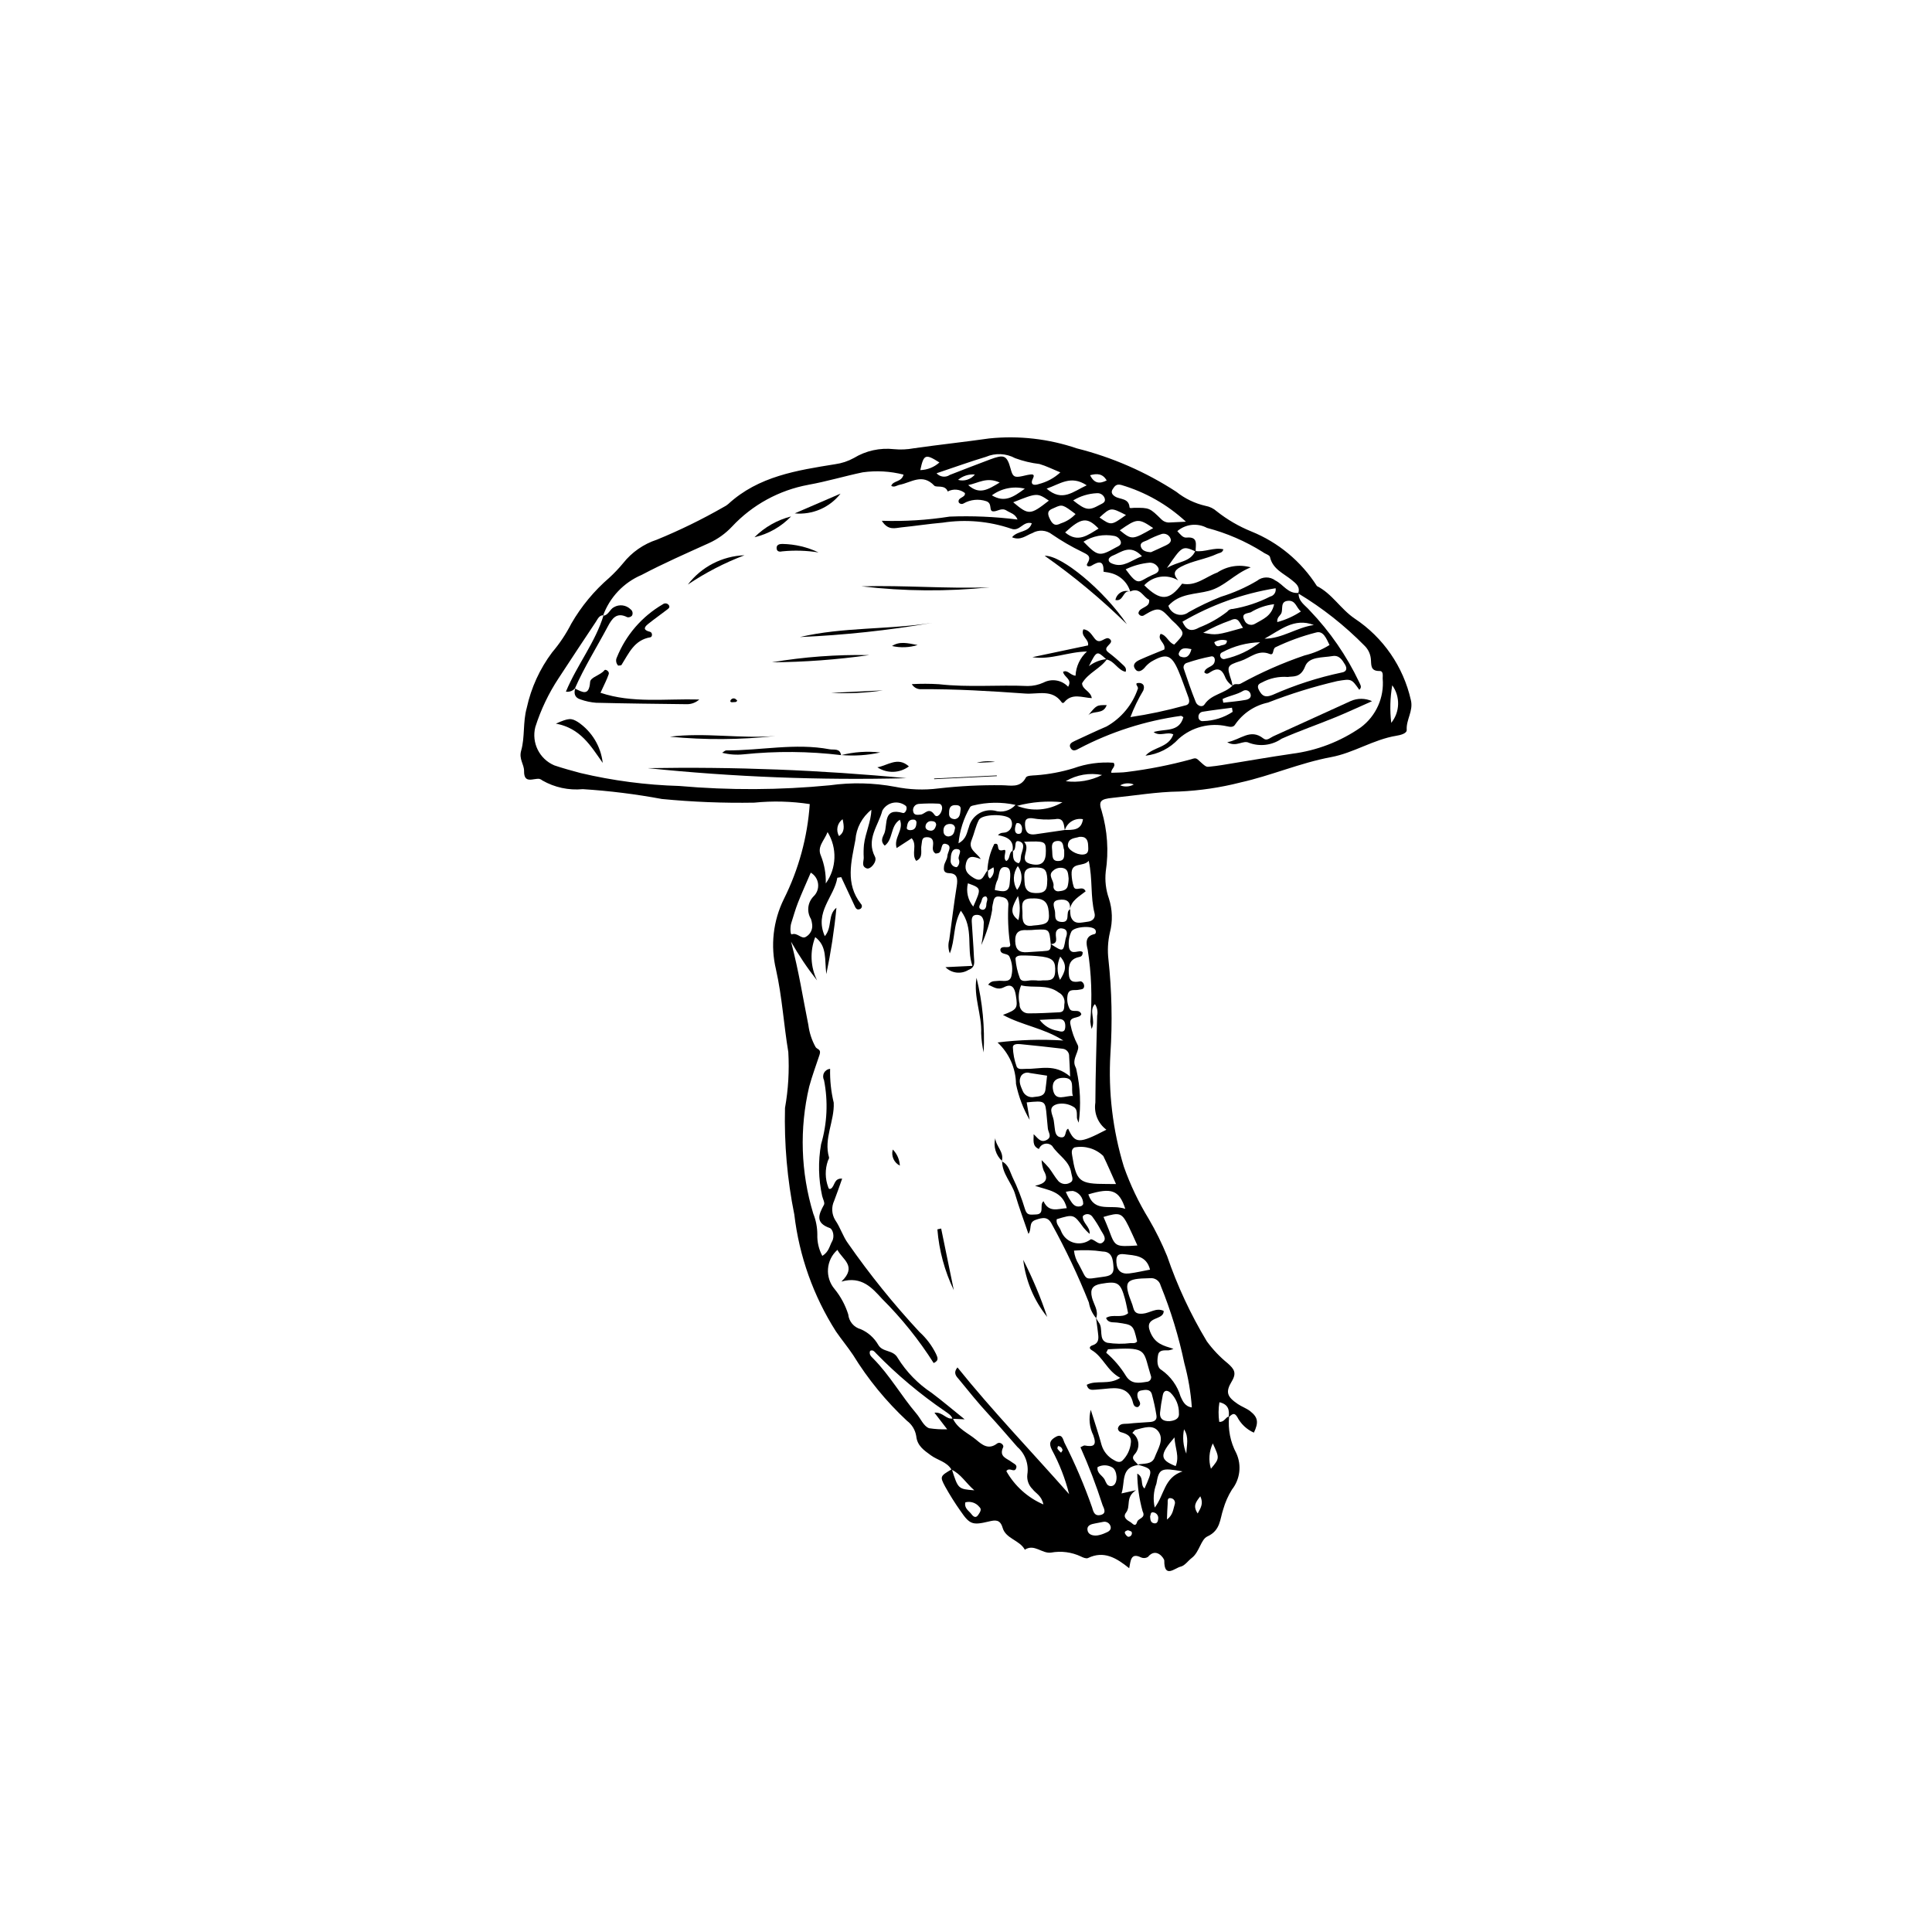 <?xml version="1.0" encoding="UTF-8"?>
<!-- Uploaded to: ICON Repo, www.iconrepo.com, Generator: ICON Repo Mixer Tools -->
<svg fill="#000000" width="800px" height="800px" version="1.1" viewBox="144 144 512 512" xmlns="http://www.w3.org/2000/svg">
 <g>
  <path d="m469.73 519.38c-0.348 3.379 0.324 6.785 1.926 9.781 1.43 3.164 0.977 6.863-1.176 9.59-1.008 1.621-1.785 3.375-2.309 5.215-0.906 2.644-0.707 5.606-4.203 7.207-1.746 0.797-2.109 4.156-4.117 5.68-1.016 0.77-1.867 2.082-2.977 2.324-1.465 0.324-4.379 3.266-4.328-1.605 0.004-0.555-2.125-3.656-4.34-0.965-0.539 0.336-1.211 0.387-1.797 0.137-2.773-1.375-2.762 0.875-3.16 2.848-3.406-2.742-6.707-4.734-10.922-2.695-0.449 0.219-1.281-0.113-1.832-0.395-2.481-1.18-5.266-1.543-7.969-1.047-2.41 0.328-4.426-2.418-6.938-0.77-1.371-2.555-5.047-2.883-5.887-5.812-0.656-2.285-2-2.059-3.676-1.656-4.301 1.027-5.039 0.777-7.477-2.785v0.004c-1.48-2.094-2.844-4.266-4.09-6.504-1.43-2.664-1.309-2.758 1.785-4.57 1.676 5.242 1.676 5.242 5.961 5.586-2.266-1.938-3.551-4.336-6.059-5.484-1.223-2.102-3.652-2.469-5.434-3.777-1.828-1.34-3.652-2.508-3.902-5.137h-0.004c-0.262-1.605-1.141-3.047-2.445-4.019-5.527-5.148-10.332-11.016-14.289-17.449-1.434-2.141-3.07-4.109-4.527-6.223-5.969-9.363-9.746-19.957-11.043-30.984-1.875-9.297-2.703-18.773-2.469-28.254 0.871-4.891 1.164-9.867 0.875-14.824-1.215-7.269-1.641-14.648-3.262-21.863l0.004 0.004c-1.516-6.289-0.773-12.91 2.094-18.707 3.918-7.848 6.246-16.391 6.848-25.141-4.871-0.742-9.82-0.871-14.723-0.379-8.16 0.141-16.32-0.184-24.445-0.969-6.934-1.289-13.941-2.164-20.98-2.609-3.715 0.355-7.453-0.445-10.691-2.293-0.234-0.203-0.512-0.352-0.809-0.434-1.605-0.203-4.109 1.438-4.059-2.055 0.023-1.816-1.422-3.16-0.77-5.438 1.027-3.602 0.414-7.527 1.48-11.324v-0.004c1.16-5.328 3.457-10.344 6.731-14.707 1.98-2.328 3.684-4.883 5.074-7.606 2.648-4.594 6.051-8.703 10.07-12.164 1.301-1.195 2.523-2.477 3.648-3.84 2.309-2.922 5.426-5.094 8.965-6.25 6.09-2.496 12.008-5.391 17.715-8.664 0.438-0.211 0.844-0.477 1.207-0.793 8.016-7.367 18.211-8.914 28.348-10.547h0.004c1.727-0.238 3.394-0.797 4.922-1.637 3.188-1.938 6.93-2.758 10.633-2.344 1.758 0.168 3.527 0.09 5.258-0.234 6.648-0.949 13.328-1.66 19.973-2.609h0.004c7.844-0.809 15.77 0.094 23.234 2.637 9.359 2.352 18.266 6.238 26.352 11.5 2.262 1.809 4.906 3.082 7.731 3.727 1.109 0.195 2.144 0.699 2.984 1.449 2.777 2.199 5.856 3.992 9.137 5.324 7.172 2.894 13.258 7.957 17.41 14.48 4.039 2.031 6.289 6.102 9.992 8.602h-0.004c7.578 5.016 12.922 12.766 14.914 21.629 0.695 2.887-1.27 5.144-1.102 7.879 0.062 0.996-1.734 1.402-2.766 1.57-6.059 0.992-11.27 4.539-17.273 5.656-8.223 1.527-15.93 4.93-24.055 6.723l0.004 0.004c-5.289 1.348-10.703 2.148-16.156 2.391-5.961 0.074-11.824 1.09-17.73 1.676-3.133 0.312-3.766 0.879-2.871 3.449v-0.004c1.535 5.223 1.906 10.715 1.086 16.094-0.258 2.402 0.027 4.832 0.828 7.109 0.953 2.93 1.047 6.07 0.27 9.047-0.539 2.356-0.668 4.789-0.379 7.188 0.891 8.277 1.062 16.613 0.52 24.922-0.602 10.109 0.605 20.246 3.559 29.934 1.707 4.832 3.918 9.473 6.598 13.848 1.852 3.164 3.477 6.457 4.867 9.852 2.699 7.883 6.227 15.453 10.523 22.586 1.594 2.18 3.457 4.141 5.551 5.84 1.66 1.484 2.438 2.492 1.047 4.793-1.734 2.871-1.188 4.07 1.586 5.969 1.051 0.719 2.32 1.141 3.316 1.918 2.078 1.629 2.258 2.992 0.973 5.684-1.918-0.848-3.488-2.336-4.438-4.207-0.898-1.418-1.531-0.406-2.254 0.105 0.258-1.879-0.047-3.406-2.445-3.953h0.004c-0.285 1.723-0.301 3.477-0.047 5.199 1.434 0.098 1.633-1.297 2.617-1.426zm-43.57-155.42c2.129-0.039 4.406 0.164 4.836-2.867h-0.004c-2.109-0.398-4.18 0.855-4.805 2.914-0.277-1.504-0.219-3.398-2.602-2.91h0.004c-2.055 0.184-4.121 0.094-6.152-0.266-1.605-0.09-1.859 0.551-1.785 1.957 0.102 1.867 0.977 2.559 2.75 2.301 2.59-0.375 5.176-0.746 7.758-1.129zm6.914 108.45c1.18 0.066 2.207 1.949 3.379 0.641 0.828-0.926-0.18-2.078-0.703-3.016-0.664-1.262-1.422-2.473-2.273-3.613-0.289-0.398-0.742-0.645-1.234-0.668-0.488-0.023-0.965 0.176-1.289 0.547-0.125 1.844 2.027 2.824 1.801 4.699-0.574-0.512-1.113-1.066-1.609-1.66-2.613-3.586-2.602-3.598-7.094-2.242-0.301 1.238 0.73 2.016 1.09 3.023 0.227 0.594 0.547 1.145 0.953 1.629 1.773 2.055 4.852 2.344 6.981 0.66zm-10.613-78.207c-0.375-3.977-0.375-3.977-3.91-3.828v-0.004c-0.785 0.09-1.574 0.129-2.367 0.125-2.141-0.164-3.203 0.609-3.141 2.914 0.059 2.238 1.07 3.117 3.234 2.93 1.73-0.152 3.473-0.172 5.199-0.367 1.031-0.117 0.996-1.02 0.996-1.789 3.309 2.141 3.309 2.141 3.906-1.293 0.055-0.309 0.191-0.598 0.266-0.902 0.285-1.129-0.098-1.883-1.305-1.953l-0.004-0.008c-0.395-0.047-0.789 0.082-1.082 0.348-0.293 0.27-0.453 0.652-0.441 1.047-0.125 1.074 0.77 2.668-1.352 2.781zm23.129 138.04c-4.664 0.641-3.367 4.578-4.379 7.531l3.836-0.859c-2.91 1.93-1.285 4.211-2.637 5.949-0.965 1.242 0.309 2.035 1.254 2.566 0.434 0.246 1.227 1.461 1.699-0.137 0.293-0.988 2.375-0.922 1.441-2.785-0.906-3.254-1.383-6.609-1.418-9.984 1.891 1.031 0.68 2.934 1.926 3.945 2.285-5.144 2.285-5.144-1.875-6.34 1.645-0.379 3.816 0.105 4.566-1.906 0.797-2.144 2.488-4.57 1.094-6.703-1.434-2.195-4.023-1.121-6.168-0.605-0.258 0.062-0.441 0.414-0.848 0.82 0.902 0.637 1.484 1.633 1.59 2.734 0.109 1.098-0.27 2.191-1.031 2.988-1.109 1.293 0.492 1.895 0.949 2.785zm-18.066-147.14c0.316-2.258-0.93-2.891-2.867-2.637-2.106 0.273-1.332 1.75-1.098 2.938 0.223 1.133-0.387 2.719 1.633 2.914 2.793 0.27 0.934-2.734 2.422-3.352-0.031 0.641 0.02 1.281 0.152 1.906 0.832 2.398 2.828 1.555 4.457 1.395 1.215-0.117 2.191-0.902 1.836-2.293-1.121-4.363-0.457-8.93-1.539-13.852-1.441 1.734-4.711 0.168-4.535 3.594l-0.004 0.004c0.043 1.113 0.23 2.219 0.562 3.281 0.477 1.434 2.43-0.516 3.16 1.215-1.75 1.41-3.848 2.441-4.18 4.887zm-21.703-10.465c0.102 0.73-0.25 1.562 0.523 2.18 0.883-0.715 1.25-1.891 0.926-2.977l-1.605 0.984c0.09-2.492 0.715-4.934 1.828-7.164 1.812-0.496 0.062 2.269 2.473 1.602 1.215-0.336-0.461 2.109 0.711 2.922 1.16-0.633 0.551-2.25 1.734-2.758 0.148 1.297-0.277 2.875 1.57 3.344 0.664-0.66 0.449-1.504 0.641-2.242 0.344-1.316 1.258-3.106-0.59-3.586-1.594-0.414-0.34 2.227-1.723 2.637 0.551-2.891-1.395-3.828-3.836-4.258 0.762-0.816 1.445-0.559 2.019-0.723 0.723-0.203 1.305-0.746 1.562-1.453 0.254-0.707 0.152-1.496-0.273-2.113-1.234-1.422-7.523-1.352-8.371 0.27-0.871 1.668-1.227 3.598-1.938 5.359-0.98 2.438 1.332 3.289 2.465 5-1.82-0.637-3.379-1.238-3.949 1.168-0.453 1.918 0.477 2.859 2.012 3.805 2.59 1.594 2.664-1.121 3.82-1.996zm64.801-48.938c0.586-0.738 1.488-0.129 2.184-0.543 5.41-2.973 11.066-5.469 16.906-7.457 2.344-0.566 4.582-1.5 6.629-2.769-0.852-1.699-1.637-3.887-3.598-3.301-3.695 0.941-7.289 2.25-10.727 3.902-0.883 0.469-0.27 2.281-1.57 1.762-3.047-1.223-5.156 1.059-7.613 1.852-3.809 1.23-3.75 1.395-2.484 5.258h0.004c0.121 0.445 0.215 0.895 0.281 1.352-0.953-0.598-1.68-1.504-2.059-2.566-0.832-1.961-2.023-2.238-3.738-1.129-0.484 0.312-1.035 0.828-1.688 0.109 0.316-1.414 2.094-1.328 2.621-2.469 0.375-0.812 0.148-1.902-0.785-1.754l0.004 0.004c-2.172 0.418-4.312 0.988-6.41 1.703-0.316 0.074-0.59 0.277-0.758 0.559-0.168 0.281-0.215 0.617-0.133 0.934 1.012 3 2.023 6.004 3.215 8.938 0.363 0.898 1.676 1.535 2.324 0.566 1.82-2.723 5.277-2.805 7.394-4.949zm-14.379-27.891h0.004c-2.93-1.754-6.688-1.215-9.008 1.289 4.305 4.266 6.644 4.133 10.027-0.418 3.66 0.754 6.242-1.809 9.309-2.941l0.004 0.004c2.613-1.742 5.856-2.25 8.875-1.391-4.5 1.832-6.879 5.078-11.031 6.215-3.551 0.973-7.836 0.629-10.793 3.977l0.004-0.004c0.332 1.078 1.176 1.922 2.254 2.258s2.254 0.117 3.137-0.582c2.742-1.539 5.586-2.894 8.508-4.059 3.356-1.027 6.574-2.449 9.594-4.238 1.41-1.148 3.418-1.18 4.863-0.078 2.094 1.031 3.375 3.617 6.172 3.269-0.176 2.289 1.773 3.297 2.957 4.707h0.004c5.328 5.562 9.734 11.945 13.047 18.902 0.297 0.738 0.863 1.363 0.055 2.086-2.082-2.957-2.082-2.949-5.867-2.301-6.234 1.461-12.359 3.359-18.328 5.688-3.535 0.75-6.644 2.824-8.691 5.797-0.477 0.809-1.32 0.68-2.133 0.488v0.004c-4.57-1.043-9.363 0.195-12.859 3.32-2.293 2.496-5.41 4.082-8.781 4.469 2.086-2.379 6.125-2.055 7.375-5.648-1.641-0.824-3.531 0.676-5.219-0.617 2.941-0.957 6.75 0.184 7.883-3.945-0.355-0.203-0.512-0.371-0.633-0.348-9.441 1.305-18.582 4.234-27.02 8.66-0.758 0.438-1.582 0.805-2.125 0.027-0.809-1.16 0.188-1.668 1.09-2.082 2.766-1.27 5.512-2.594 8.312-3.785v0.004c3.914-2.199 6.879-5.769 8.316-10.023 0.262-0.516-1.242-1.566 0.336-1.527 0.91 0.023 1.633 0.625 1.102 2.008-1.348 2.238-2.488 4.598-3.41 7.043 4.816-0.715 9.586-1.727 14.281-3.027 1.613-0.258 1.43-1.336 0.984-2.496-0.859-2.242-1.598-4.539-2.547-6.742-1.875-4.344-3.242-4.731-7.266-2.379h0.004c-0.656 0.441-1.242 0.98-1.73 1.602-0.676 0.734-1.699 1.383-2.441 0.352-0.941-1.309 0.227-2.059 1.258-2.527 2.176-0.984 4.402-1.848 6.438-2.691 0.465-1.777-2.004-2.492-0.977-4.152 1.664 0.371 2.066 2.352 3.617 2.84 2.836-2.953 2.836-2.957 0.391-5.512-0.332-0.348-0.734-0.629-1.059-0.984-2.863-3.109-3.305-3.734-7.254-1.332h0.004c-0.254 0.215-0.605 0.285-0.922 0.188-0.32-0.102-0.57-0.355-0.664-0.676 0.129-0.887 0.898-1.172 1.562-1.559 0.68-0.395 1.422-0.738 1.289-2-1.617-0.668-2.367-3.461-5.07-2.172l0.066 0.039c-0.742-2.496-2.769-4.398-5.312-4.977-0.602-0.18-1.789-0.262-1.785-0.352 0.125-3.117-1.301-2.707-3.223-1.543-0.477 0.289-1.598 0.234-1.039-0.66 1.301-2.082-0.324-2.41-1.523-3.086-2.727-1.32-5.352-2.848-7.848-4.559-1.508-1.184-3.586-1.324-5.234-0.348-1.59 0.566-3.121 2.078-5.371 1.098 1.496-1.867 4.469-1.156 5.234-3.719-2.418-0.66-3.16 2.394-5.559 1.414v0.004c-5.801-1.961-11.988-2.5-18.043-1.57-3.672 0.312-7.324 0.891-10.996 1.254-1.613 0.16-3.461 0.926-5.148-1.75 6.016 0.195 12.035-0.176 17.984-1.109 6.004-0.234 12.02 0.027 17.984 0.781-0.613-1.535-1.898-1.734-2.898-2.375-1.379-0.883-2.465 0.312-3.609 0.203-1.199-0.113-0.039-2.117-1.809-2.699h-0.004c-1.984-0.656-4.156-0.438-5.973 0.602-0.438 0.27-1.012 0.145-1.293-0.285-0.383-1.387 1.859-1.18 1.637-2.473-1.301-1.027-3.086-1.191-4.551-0.41-0.691-1.898-3.016-0.969-3.555-1.539-3.16-3.371-6.137-0.82-9.18-0.238-0.746 0.141-1.43 0.781-2.234 0.293 0.512-1.48 2.723-0.906 3.258-2.981l0.004-0.004c-3.531-0.906-7.207-1.113-10.82-0.609-4.824 1.004-9.566 2.445-14.414 3.305l0.004 0.004c-7.762 1.43-14.855 5.316-20.238 11.086-1.73 1.84-3.801 3.324-6.102 4.367-5.988 2.711-12.023 5.356-17.832 8.422-4.777 2.027-8.492 5.957-10.246 10.84l0.164-0.176c-1.184 0.016-1.543 1-2.059 1.777-3.285 4.953-6.59 9.895-9.828 14.879l-0.004 0.004c-2.664 4.023-4.754 8.402-6.211 13.004-1.051 4.164 1.09 8.473 5.043 10.152 2.273 0.77 4.602 1.398 6.922 2.023h-0.004c8.59 2.031 17.363 3.18 26.188 3.434 13.281 1.168 26.645 1.105 39.914-0.184 5.746-0.797 11.582-0.664 17.285 0.402 3.789 0.773 7.676 0.918 11.512 0.43 5.582-0.641 11.199-0.922 16.82-0.844 2.238 0 4.848 0.836 6.34-2.059 0.27-0.527 1.762-0.516 2.703-0.586 3.367-0.246 6.695-0.871 9.926-1.859 3.394-1.227 7.012-1.719 10.613-1.453 0.707 1.102-0.77 1.59-0.609 2.656 1.395-0.066 2.824-0.023 4.215-0.223v-0.004c5.727-0.711 11.395-1.832 16.957-3.356 0.582-0.172 1.129-0.492 1.766 0.094 2.129 1.957 2.16 1.961 3.082 1.871 1.113-0.109 2.227-0.258 3.336-0.434 6.176-0.996 12.332-2.086 18.52-2.984v-0.004c6.551-0.828 12.805-3.227 18.23-6.992 4.059-3.023 6.254-7.938 5.801-12.98 0.004-0.711 0.227-1.98-0.809-1.961-2.606 0.051-2.148-1.789-2.332-3.293-0.145-1.297-0.73-2.504-1.664-3.41-5.254-5.344-11.16-10.004-17.578-13.867 0.586-1.75-0.566-2.606-1.727-3.551-2.168-1.766-5.027-2.859-5.754-6.082-0.125-0.555-1.297-0.828-1.914-1.328l0.004 0.004c-4.574-2.871-9.559-5.027-14.785-6.398-2.547-1.367-5.672-1.027-7.863 0.859 0.809 0.863 1.449 1.797 2.445 1.707 3.273-0.305 2.328 2.008 2.426 3.676-3.535-1.547-3.535-1.547-7.625 4.387 2.965-1.828 6.148-1.469 7.519-4.508 2.477 0.391 4.898-1.047 7.445-0.449-0.27 0.996-1.035 0.914-1.582 1.172-3.121 1.473-6.621 1.836-9.715 3.477-2.039 1.078-1.941 2.113-0.668 3.594zm-59.809 222.19c-0.344-0.969-1.184-1.434-1.961-1.988-6.606-4.508-12.742-9.66-18.324-15.383-0.363-0.387-0.781-1.004-1.555-0.645-0.402 0.941 0.336 1.555 0.812 2.035 4.391 4.422 7.438 9.895 11.461 14.609 1.125 1.316 1.914 3.371 3.371 3.871 1.582 0.238 3.184 0.332 4.781 0.285l-3.383-4.406c2.246-0.23 3.098 1.895 4.879 1.523 1.238 2.766 4.035 3.856 6.168 5.641 1.551 1.301 3.234 2.773 5.539 1.023 0.84-0.637 1.898 0.402 1.637 0.953-1.227 2.578 1.008 2.949 2.262 3.953 0.586 0.469 1.609 0.707 1.121 1.75-0.535 1.129-1.766-0.527-2.547 0.652l-0.004-0.004c2.219 3.938 5.668 7.039 9.82 8.824-0.484-2.352-2.008-2.918-2.856-4.031v-0.004c-1.055-1.016-1.574-2.465-1.398-3.918 0.426-2.727-0.574-5.481-2.652-7.297-2.539-2.894-5.031-5.828-7.648-8.66-2.719-2.941-5.238-6.07-7.777-9.176-0.645-0.789-1.715-1.641-0.441-3.223 9.277 11.531 19.473 22.121 29.582 33.578l0.004-0.004c-1.023-4.078-2.555-8.016-4.551-11.715-0.953-1.828-0.371-2.676 1.039-3.465 1.664-0.93 1.895 0.656 2.266 1.539h0.004c2.832 5.574 5.293 11.332 7.356 17.234 0.34 1.262 0.73 2.242 2.117 1.961 1.816-0.367 1.031-1.711 0.633-2.652-1.672-5.207-3.625-10.324-5.856-15.32 0.562-0.246 0.875-0.516 1.125-0.469 2.379 0.43 3.258 0.012 2.281-2.707-1.027-2.094-1.27-4.492-0.676-6.75 1.164 3.742 2.125 6.527 2.879 9.367v-0.004c0.52 1.703 1.695 3.125 3.266 3.957 0.695 0.445 1.562 0.766 2.227 0.148h0.004c1.273-1.246 2.07-2.906 2.246-4.684 0.254-1.883-1.16-2.445-2.606-2.848-0.477-0.109-0.812-0.527-0.82-1.016 0.41-1.488 1.754-1.125 2.769-1.246 1.914-0.227 3.848-0.281 5.769-0.441 1.07-0.09 1.906-0.512 1.664-1.789h0.004c-0.301-1.895-0.711-3.773-1.223-5.621-0.434-1.41-1.793-1.133-2.867-0.934-1.004 0.188-1.059 1.016-0.871 1.871 0.18 0.816 1.301 1.605 0.074 2.504-0.852 0.133-1.188-0.57-1.312-1.109-0.785-3.34-3.121-4.102-6.125-3.836-1.273 0.113-2.543 0.254-3.816 0.344-0.953 0.066-1.977 0.219-2.328-1.289 2.57-1.359 5.84 0.156 8.879-1.848-3.523-1.871-4.523-5.547-7.543-7.332-0.891-0.523-0.496-1.055 0.18-1.277 1.941-0.629 1.598-2.125 1.441-3.551-0.141-1.273-0.344-2.543-0.504-3.781l-0.004 0.004c0.203 0.438 0.445 0.852 0.723 1.246 1.336 1.605-0.227 4.684 2.273 5.398 2.055 0.316 4.141 0.348 6.203 0.086 0.598-0.008 1.258 0.156 1.707-0.449-1.035-4.434-1.043-4.394-5.324-4.992-1.016-0.141-2.336 0.207-2.906-1.227 1.789-1.145 4.117 0.215 5.84-1.246-0.273-1.27-0.492-2.535-0.824-3.769-1.191-4.394-1.957-4.797-6.359-4.027-2.231 0.391-2.934 1.41-2.398 3.613 0.441 1.812 1.824 3.453 1.117 5.496v-0.004c-1.016-1.18-1.684-2.621-1.934-4.156-2.832-7.098-6.102-14.012-9.785-20.703-1.035-2.121-2.414-1.852-4.344-1.18-1.953 0.68-0.906 2.41-1.883 3.703-1.242-3.656-2.519-7.043-3.527-10.508-0.887-3.047-3.465-5.406-3.449-8.789l-0.102 0.082c1.805 0.797 2.137 2.684 2.848 4.176 1.328 2.719 2.43 5.543 3.301 8.438 0.531 1.836 1.473 1.477 2.816 1.461 2.656-0.027 0.863-2.559 2.106-3.512 1.461 3.144 3.852 1.957 6.164 1.84-1.074-4.574-4.953-4.723-8.418-5.938 2.602-0.543 3.754-1.539 2.316-4.004v0.004c-0.336-0.895-0.527-1.84-0.562-2.793 0.691 0.656 1.348 1.352 1.965 2.078 0.879 1.137 1.559 2.438 2.504 3.508 0.832 0.84 2.133 0.984 3.129 0.352 1.043-0.566 0.375-1.66 0.242-2.59-0.461-3.219-3.484-4.633-5.035-7.102-0.52-0.516-1.27-0.727-1.98-0.566-0.711 0.164-1.293 0.68-1.539 1.367-1.898-0.793-1.332-2.469-1.406-3.918 1.023 0.859 1.797 2.461 3.523 1.488 1.43-0.809 0.355-1.973 0.25-2.992-0.113-1.117-0.219-2.238-0.316-3.356-0.359-4.055-0.359-4.059-5.293-3.574l0.785 4.637c-1.707-2.957-2.926-6.168-3.617-9.512-0.059-4.184-1.824-8.156-4.891-11.004 5.781-0.715 11.613-0.887 17.426-0.52-5.18-3.32-10.863-3.969-15.992-6.785 3.801-1.434 3.949-1.746 3.418-5.172-0.289-1.871-0.973-3.277-3.082-2.191-1.793 0.926-2.801-0.07-4.262-0.633 0.859-1.148 1.711-0.887 2.465-1.008 1.324-0.211 3.25 0.625 3.695-1.281v-0.004c0.418-1.723 0.234-3.539-0.516-5.148-0.5-1.047-2.328-0.375-2.414-1.855 0.27-1.539 3.168 0.363 2.539-1.797l-0.004-0.004c-0.473-3.422-0.602-6.883-0.391-10.332-0.141-1.512-1.09-1.734-2.273-1.914-1.777-0.273-1.598 1.156-1.906 2.129v0.004c-0.105 0.453-0.152 0.922-0.129 1.387-0.566 3.211-1.535 6.34-2.879 9.309 0.398-2.012 0.621-4.051 0.664-6.102-0.18-1.066-0.539-1.84-1.727-1.902-1.398-0.07-1.516 0.934-1.461 1.926 0.168 3.047 0.445 6.086 0.566 9.133 0.051 1.328 0.527 2.82-1.461 3.539l0.004 0.004c-1.957 1.195-4.477 0.891-6.086-0.738l7.144-0.348c-1.676-4.777 0.484-9.887-3.062-14.613-2.102 3.754-1.461 7.688-2.922 11.305-0.438-1.148-0.492-2.41-0.148-3.594 0.656-4.754 1.215-9.523 1.98-14.258 0.301-1.867 0.168-3.348-1.988-3.398-1.594-0.035-1.473-1.043-1.383-1.867 0.098-0.914 0.852-1.773 0.887-2.676 0.039-1.094 1.523-2.766-0.461-3.231-1.363-0.32-0.84 1.816-1.777 2.387l-0.004 0.004c-0.281 0.105-0.578 0.168-0.879 0.176-0.836-0.504-0.781-1.34-0.684-2.113 0.172-1.344-0.16-2.254-1.695-2.223-1.418 0.031-1.152 1.168-1.355 2.07-0.32 1.422 0.598 3.305-1.402 4.215-1.395-1.816 0.379-4.156-1.195-6l-3.992 2.602c-0.855-2.746 1.988-4.82 0.855-7.508-2.602 1.652-1.719 5.211-4.012 6.859-1.348-1.27-0.422-2.418-0.086-3.293 0.898-2.348-0.426-6.902 4.91-5.359 0.613 0.176 1.301-1.176 0.809-1.855l-0.004 0.004c-0.957-0.777-2.211-1.09-3.418-0.852-1.211 0.238-2.254 1.004-2.844 2.082-1.047 3.977-4.379 7.578-1.945 12.234 0.652 1.246-1.184 3.43-2.191 3.074-1.516-0.535-0.758-1.875-0.797-2.894v0.004c-0.066-1.125-0.043-2.25 0.062-3.371 0.359-3.125 1.875-6.039 1.965-9.281h0.004c-2.465 1.941-4 4.832-4.231 7.961-1.082 5.781-2.746 11.613 1.438 16.969 0.242 0.219 0.336 0.559 0.238 0.871-0.098 0.316-0.371 0.543-0.695 0.586-0.566 0.156-0.875-0.238-1.082-0.68-1.23-2.613-2.453-5.227-3.664-7.848l-1.035 0.16c-0.805 5.082-6.172 9.098-3.312 15.484 2.07-2.445 0.684-5.617 3.078-7.527-0.57 5.906-1.465 11.777-2.68 17.582-0.496-3.949 0.258-7.356-2.941-9.805-1.449 3.723-1.273 7.883 0.484 11.473-2.559-3.238-4.863-6.668-6.894-10.262 2.098 7.945 3.168 15.043 4.59 22.07 0.262 2.062 0.914 4.055 1.926 5.871 0.445 0.656 1.535 0.512 1.043 2.016-0.926 2.816-1.984 5.633-2.746 8.453-2.617 11.113-2.25 22.719 1.074 33.645 0.711 1.766 1.078 3.652 1.078 5.559-0.062 1.969 0.395 3.922 1.324 5.656 1.75-1.074 1.906-2.637 2.594-3.863 0.75-1.34 0.16-3.242-0.605-3.512-3.918-1.391-2.977-3.562-1.551-6.176 0.285-0.523-0.281-1.516-0.473-2.289-1-4.519-1.102-9.195-0.293-13.75 1.625-5.527 1.891-11.363 0.773-17.016-0.312-0.602-0.309-1.32 0.02-1.914 0.324-0.594 0.926-0.988 1.602-1.047-0.074 3.019 0.246 6.039 0.957 8.973 0.23 4.867-2.703 9.484-1.246 14.484 0.074 0.25-0.168 0.609-0.297 0.902v0.004c-0.793 2.273-0.762 4.754 0.09 7.008 0.109 0.43 0.312 0.562 0.676 0.387 1.121-0.629 0.758-2.816 3.012-2.672-0.746 2.082-1.387 4.008-2.125 5.894-0.77 1.645-0.656 3.562 0.293 5.109 1.363 1.965 2.023 4.312 3.391 6.168v-0.004c5.758 8.266 12.09 16.113 18.949 23.492 1.793 1.625 3.262 3.57 4.336 5.738 0.375 0.879 0.973 1.781-0.594 2.481-3.918-6.168-8.508-11.887-13.688-17.039-2.555-2.781-5.356-6.109-10.762-4.547 4.281-4.113 0.215-5.871-1.051-8.406h-0.004c-3.039 2.68-3.371 7.305-0.742 10.391 1.613 1.984 2.836 4.258 3.606 6.699 0.176 1.883 1.508 3.453 3.336 3.938 1.938 0.848 3.555 2.293 4.609 4.125 1.195 2.086 3.945 1.23 5.18 3.508 2.297 3.691 5.367 6.848 9 9.246 2.793 2.098 5.457 4.363 8.727 6.996-1.648-0.074-2.426-0.105-3.207-0.137zm34.129-107.25c-0.445 1.379-3.519 0.332-2.859 2.852 0.363 1.828 0.988 3.594 1.859 5.242 0.848 1.441-1.613 3.648-0.602 5.793 0.156 0.281 0.262 0.586 0.309 0.906 1.031 4.586 1.234 9.32 0.598 13.977-0.195-0.375-0.352-0.773-0.461-1.18-0.094-1.094 0.238-2.402-0.953-3.027v-0.004c-1.258-0.758-2.754-1.016-4.195-0.727-2.805 0.758-1.281 2.715-1.016 4.305 0.105 0.633 0.16 1.273 0.246 1.906 0.152 1.113 0.215 2.394 1.625 2.602 1.656 0.242 0.957-1.797 1.953-2.281 1.832 4.019 2.852 4.066 10.141 0.27l0.004 0.008c-2.234-1.664-3.363-4.434-2.93-7.188 0.027-7.68 0.309-15.355 0.473-23.035 0.23-1.059 0.02-2.172-0.59-3.07-1.738 1.801 0.332 4.141-0.879 6.57v0.004c-0.156-0.645-0.27-1.297-0.344-1.957 0.539-6.352 0.305-12.742-0.691-19.035-0.383-1.5-0.812-3.602 1.801-4.133 0.43-0.086 0.477-0.816 0.168-1.211-0.938-1.188-5.981-0.707-6.359 0.699h-0.004c-0.594 1.316-0.781 2.781-0.535 4.203 0.641 2.144 2.746 0.238 3.602 1.105 0.012 1.059-0.543 1.195-0.965 1.285-2.398 0.516-2.82 2.082-2.727 4.293 0.094 2.289 1.164 2.484 3.016 2.152 0.496-0.09 1.129 0.598 1.059 1.344-0.086 0.871-0.859 0.75-1.441 0.887-1.02 0.242-2.445-0.332-2.871 1.125l-0.012 0.004c-0.305 1.258-0.16 2.586 0.402 3.754 0.617 1.477 2.543-0.07 3.18 1.562zm24.426 88.703c-0.418 0.199-0.859 0.336-1.316 0.406-1.133 0.008-2.5-0.184-2.769 1.211-0.262 1.371-0.379 3.273 0.906 3.988 2.434 1.707 4.219 4.191 5.059 7.043 0.52 1.113 1.117 2.629 2.981 2.883-0.273-3.957-0.941-7.875-1.984-11.703-1.469-7.039-3.57-13.934-6.281-20.594-0.309-1.27-1.52-2.106-2.816-1.953-6.684 0.125-7.137 0.738-4.688 7.004 0.105 0.305 0.195 0.609 0.273 0.922 0.359 1.312 1.125 1.582 2.504 1.473 1.855-0.145 3.547-1.68 5.523-0.734 0.121 2.668-5.277 1.262-3.59 5.508 1.281 3.219 3.453 3.688 6.199 4.547zm30.293-178.05c-2.379-0.184-4.762 0.32-6.859 1.461-1.496 0.582-1.168 1.457-0.457 2.578 0.945 1.5 2.102 1.164 3.348 0.688v-0.004c5.867-2.602 11.992-4.582 18.273-5.902 1.32-0.207 1.457-1.117 0.852-2.117-0.75-1.238-1.551-2.551-3.336-2.238-2.617 0.457-6.219 0.094-7.223 2.715-1.227 3.188-3.312 2.57-4.598 2.82zm-57.68 105.9c-0.121-2.535-0.168-3.945-0.266-5.352 0.059-1.008-0.672-1.887-1.672-2.019-3.754-0.457-7.516-0.848-11.281-1.223-0.777-0.078-1.988-0.047-1.961 0.82 0.062 1.727 0.391 3.438 0.977 5.062 0.363 1.008 1.645 0.641 2.57 0.664 3.672 0.094 7.508-1.477 11.633 2.047zm12.152 28.477c-1.293-2.867-2.269-5.191-3.379-7.449v0.004c-2.027-1.953-4.879-2.793-7.641-2.25-0.844 0.492-0.734 1.297-0.605 2.09 1.121 6.957 1.891 7.594 9.227 7.594 0.625 0 1.25 0.008 2.402 0.016zm-47.555-188.36c0.898 1.008 2.406 1.195 3.519 0.434 3.57-1.367 7.121-2.789 10.707-4.113 3.547-1.312 4.41-1.207 5.398 2.481 0.488 1.82 0.812 2.324 2.43 2.082 0.941-0.141 1.859-0.449 2.801-0.559 0.633-0.074 1.203 0.012 0.707 0.992-0.906 1.789 0.285 1.977 1.512 1.551l-0.004-0.004c2.141-0.535 4.113-1.598 5.734-3.094-2.059-0.844-3.734-1.699-5.508-2.215v-0.004c-2.207-0.258-4.375-0.777-6.461-1.543-2.391-1.293-5.238-1.43-7.734-0.363-4.238 1.27-8.402 2.781-13.102 4.356zm89.852 30.473c-8.707 1.406-17.078 4.41-24.691 8.863 0.941 2.094 2.121 2.859 4.445 1.543 2.66-1.035 5.16-2.445 7.418-4.195 0.34-0.48 0.902-0.758 1.492-0.73 3.445-0.586 6.785-1.691 9.898-3.281 0.996-0.227 1.633-1.199 1.438-2.199zm-67.43 105.23c-0.68 1.543-0.828 3.269-0.422 4.906-0.055 0.66 0.176 1.309 0.629 1.789 0.453 0.48 1.086 0.746 1.746 0.734 2.727 0.004 5.453-0.141 8.176-0.285 1.344-0.07 1.273-1.121 1.309-2.098v0.004c0.281-1.27-0.332-2.57-1.492-3.152-3.117-2.336-6.711-1.074-9.945-1.898zm23.008 96.453-0.48 0.906h0.004c2.047 1.758 3.809 3.82 5.219 6.121 1.445 2.305 3.465 1.914 5.527 1.594 0.41-0.012 0.785-0.23 1-0.578 0.211-0.352 0.23-0.785 0.051-1.152-1.852-5.914-0.914-7.273-7.969-7.047-1.117 0.031-2.231 0.102-3.348 0.156zm20.652-219.32c-4.891-4.527-10.762-7.863-17.156-9.742-1.309-0.332-1.738 0.344-2.246 1.121-0.566 0.867-0.086 1.504 0.648 1.957 1.348 0.828 3.609 0.379 3.812 2.836 0.031 0.367 0.727 0.16 1.168 0.156 4.16-0.039 4.16 0 7.359 3.129h0.008c0.59 0.555 1.391 0.824 2.195 0.746 1.402-0.062 2.809-0.137 4.211-0.203zm-99.418 93.004c-1.168 2.727-2.348 5.312-3.387 7.953-0.695 1.77-1.207 3.613-1.785 5.43-0.34 1.066-0.246 3.109 0.129 2.969 1.566-0.582 2.621 1.508 3.848 0.594v0.004c1.133-0.68 1.746-1.973 1.559-3.277-0.051-0.473-0.156-0.941-0.312-1.391-1.168-1.906-0.898-4.356 0.656-5.961 0.918-0.852 1.375-2.09 1.234-3.336-0.137-1.246-0.859-2.352-1.941-2.984zm59.895 28.559v0.02h-0.004c0.316 0.035 0.637 0.043 0.957 0.023 1.586-0.234 3.731 0.57 3.91-2.242 0.176-2.711-0.434-3.652-3.352-4.098-1.898-0.23-3.809-0.332-5.719-0.305-0.605-0.008-1.516 0.281-1.43 0.949v-0.004c0.145 1.727 0.535 3.426 1.148 5.043 0.523 1.207 1.969 0.621 3.051 0.59 0.477-0.016 0.957 0.016 1.434 0.023zm9.863 71.609h-0.004c0.141 1.309 0.582 2.566 1.289 3.676 2.422 4.461 1.137 3.957 6.504 3.258 1.602-0.211 2.816-0.559 2.68-2.535-0.137-1.996-0.309-4.137-2.898-4.16l-0.004-0.004c-2.504-0.375-5.047-0.453-7.57-0.234zm16.805-1.359c-0.887-1.938-1.566-3.543-2.34-5.102-1.781-3.582-2.301-3.762-6.648-2.465 0.492 1.18 1.02 2.336 1.461 3.523 1.629 4.406 1.617 4.41 7.523 4.043zm-27.598-84.793c3.816-0.281 4.363-0.754 4.113-3.574-0.254-2.894-1.457-3.789-4.945-3.594-2.812 0.16-1.984 2.473-2.027 3.945-0.047 1.648-0.008 3.793 2.856 3.223zm3.664 39.789c-1.762-0.273-3.176-0.488-4.586-0.707l-0.004-0.004c-0.785-0.254-1.648-0.012-2.184 0.613-0.953 1.391-0.281 2.746 0.281 4.074v0.004c0.484 1.25 1.816 1.957 3.125 1.656 1.262-0.152 2.672-0.16 2.926-1.879 0.164-1.109 0.262-2.231 0.438-3.762zm-23.477-61.582c2.141-1.137 2.223-2.934 2.746-4.269 0.75-3.035 3.731-4.957 6.805-4.394 1.992 0.637 4.172 0.043 5.562-1.516-3.707-0.809-7.551-0.75-11.23 0.164-0.293 0.055-0.703 0.207-0.809 0.434-1.703 2.934-2.754 6.203-3.074 9.582zm23.535 9.523c-0.148-2.781-0.816-3.195-3.75-3.094-2.789 0.094-2.352 2.039-2.293 3.719 0.078 2.375 1.156 3.199 3.719 3.023 2.629-0.18 2.191-2.191 2.32-3.648zm27.223 103.46c-0.973-3.805-3.988-3.738-6.832-4.086-1.797-0.223-2.18 0.559-2.082 2.148 0.137 2.223 1.297 3.195 3.406 2.945 1.844-0.223 3.664-0.664 5.508-1.008zm-17.637-192.91c3.812 3.91 4.223 3.977 8.488 1.586 0.676-0.379 1.625-0.637 1.402-1.609-0.254-0.777-0.91-1.355-1.715-1.504-2.82-0.547-5.742-0.004-8.176 1.527zm11.078 176.8c-1.621-5.027-3.711-5.664-9.797-3.832 1.715 4.981 6.004 2.539 9.797 3.832zm-79.375-86.234c2.883-4.027 3.07-9.391 0.48-13.613-0.871 2.285-2.844 3.856-1.773 6.258 0.93 2.34 1.371 4.84 1.293 7.356zm91.117 142.5c1.18-0.117 2.629-0.527 2.473-2.078 0.043-2.082-0.793-4.082-2.297-5.519-0.977-0.77-1.754-0.535-1.992 0.75-0.32 1.535-0.559 3.082-0.719 4.637-0.121 1.59 0.828 2.273 2.535 2.211zm-38.582-153.54c2.129 2.016-2.094 5.266 2.277 5.988 2.617 0.43 3.562-0.789 3.519-3.641-0.039-2.465-0.25-2.574-5.797-2.348zm26.945-72.211c3.484 4.793 3.356 3.191 6.961 1.562 0.855-0.387 2.098-0.723 1.715-1.898-0.441-0.898-1.367-1.453-2.367-1.418-2.191 0.203-4.328 0.797-6.309 1.754zm7.703 248.65c2.59-3.363 2.422-7.957 7.371-9.586-5.691-1.027-6.25-0.793-6.938 3.277-0.766 2.012-0.918 4.211-0.434 6.309zm-37.504-266.41c4.102 3.457 4.504 3.426 9.449-0.438-3.109-2.082-3.109-2.082-9.449 0.438zm22.613 6.965c-3.012-3.117-4.582-2.93-8.859 1.023 3.398 2.887 6.051 0.68 8.863-1.02zm43.969 29.184c4.684 0.004 8.527-2.981 13.082-3.625-5.215-2.035-8.969 1.398-13.078 3.629zm-29.488-29.312c-3.887-2.641-4.277-2.598-8.852 0.594 3.254 2.598 3.254 2.598 8.855-0.59zm-0.586 6.391c1.129-0.516 2.566-1.137 3.977-1.82 0.715-0.344 1.543-0.898 1.219-1.742l0.004 0.004c-0.324-0.949-1.305-1.504-2.285-1.293-1.344 0.438-2.644 1-3.883 1.676-0.77 0.383-2.106 0.516-1.688 1.797 0.293 0.914 1.277 1.336 2.66 1.379zm-17.039-17.73c-4.199-2.797-7.086-0.312-10.621 0.883 4.184 3.641 7.016 0.758 10.625-0.879zm41.43 37.758c-1.004-1.34-1.168-3.019-3.328-1.965h0.004c-2.504 0.871-4.926 1.973-7.227 3.293 3.523 0.664 3.523 0.664 10.555-1.324zm8.238-6.254 0.004 0.004c-2.207 0.258-4.332 1-6.223 2.164-0.863 0.301-2.613 0.238-1.672 2.027 0.191 0.543 0.617 0.973 1.156 1.168 0.543 0.199 1.145 0.141 1.641-0.152 1.984-1.188 4.43-1.969 5.098-5.207zm-52.629-23.887c-3.352-2.516-3.512-2.613-5.516-1.688-1.043 0.484-2.301 0.727-1.422 2.695 0.777 1.746 1.5 2.297 3.102 1.438l0.004 0.008c1.465-0.48 2.785-1.32 3.84-2.449zm-0.625-3.617c3.348 2.66 4.176 2.769 7 1.203 0.668-0.371 1.617-0.645 1.391-1.617l0.004 0.004c-0.238-0.953-1.141-1.59-2.121-1.496-2.219 0.102-4.371 0.758-6.269 1.91zm-1.203 100.15c-0.148-1.074-0.082-2.129-1.105-2.598l0.004 0.004c-1.051-0.414-2.25-0.168-3.055 0.625-1.457 1.23 0.32 2.574 0.156 3.93v0.004c-0.086 0.395 0.027 0.805 0.305 1.102 0.277 0.293 0.68 0.434 1.082 0.371 0.938-0.102 1.973-0.234 2.34-1.254 0.18-0.715 0.273-1.445 0.277-2.18zm19.43-85.363c-3.121-3.309-5.457-1.043-7.832-0.109-0.398 0.156-0.906 0.555-0.973 0.918-0.137 0.742 0.625 1.055 1.137 1.238 2.793 1.004 4.769-0.91 7.672-2.043zm-18.289 143.05c-0.711-1.844 0.965-5.039-2.879-4.797-2.277 0.145-2.711 1.738-2.371 3.301 0.672 3.055 3.215 1.348 5.25 1.496zm6.523 98.359c-0.23 1.645 1.258 2.18 1.848 3.242h0.004c0.184 0.438 0.398 0.859 0.641 1.266 0.395 0.535 1.133 0.684 1.707 0.34 1.281-0.801 1.008-4.004-0.277-4.754-1.195-0.73-2.691-0.766-3.918-0.094zm-9.301-176.21c-4.035-0.406-8.113-0.082-12.031 0.957 3.938 1.59 8.395 1.234 12.031-0.957zm52.391-42.387c-3.508 0.086-6.945 0.996-10.039 2.656-0.227 0.082-0.41 0.254-0.5 0.48-0.094 0.223-0.086 0.477 0.02 0.691 0.168 0.465 0.66 0.723 1.137 0.602 3.418-0.758 6.625-2.273 9.383-4.43zm-7.289 18.441-0.176-1.098c-2.617 0.348-5.242 0.652-7.848 1.078-0.648 0.141-1.09 0.734-1.035 1.395-0.008 0.32 0.133 0.629 0.379 0.836 0.246 0.207 0.57 0.293 0.887 0.234 2.777-0.07 5.477-0.914 7.793-2.445zm-40.637 33.129c-1.164 0.395-2.875 0.242-3.031 2.168-0.098 1.191 2.266 2.621 3.977 2.516 1.672-0.102 1.441-1.328 1.398-2.402-0.051-1.41-0.523-2.469-2.344-2.281zm25.531 166.75c1.078-2.539-0.176-4.824-0.312-7.602-4.019 4.652-3.926 5.926 0.316 7.602zm-47.918-152.65c1.879 0.332 3.766 0.961 3.941-1.793 0.094-1.496 0.559-3.941-0.82-4.242-2.379-0.52-1.746 2.363-2.57 3.676-0.305 0.754-0.488 1.551-0.547 2.359zm-13.973-21.559c0.043-0.711-0.219-1.32-0.965-1.344h0.004c-1.742-0.086-3.488-0.062-5.227 0.066-0.492 0.039-0.938 0.293-1.219 0.695-0.285 0.402-0.371 0.91-0.238 1.383 0.207 0.996 1.176 0.82 1.953 0.754 1.191-0.102 2.16-2.125 3.688 0.062 0.707 1.012 1.852-0.344 2.004-1.617zm95.098-52.289c-1.234-0.906-1.348-2.992-3.441-2.809-2.195 0.195-1.191 2.262-1.809 3.394-0.344 0.625-1.141 1.008-1.027 2.242 2.231-0.594 4.352-1.551 6.277-2.828zm24.195 19.578c-0.57 3.289-0.656 6.644-0.262 9.957 2.32-2.879 2.43-6.957 0.262-9.957zm-70.562-45.121c-4.031-2.062-4.031-2.062-7.016 0.656 3.098 2.148 3.098 2.148 7.016-0.656zm-26.809-6.988c-3.031-0.734-6.231-0.082-8.734 1.773 3.367 1.996 5.637 0.512 8.734-1.773zm20.727 273.82c-0.848 0.164-1.473 0.297-2.102 0.406-0.984 0.172-2.113 0.477-2.039 1.602 0.09 1.336 1.336 1.68 2.492 1.598l-0.004 0.004c0.785-0.113 1.551-0.34 2.269-0.68 0.746-0.293 1.602-0.719 1.402-1.656-0.094-0.441-0.359-0.824-0.742-1.062-0.379-0.242-0.84-0.316-1.277-0.211zm-16.797-133.04c1.145 1.543 2.844 2.578 4.742 2.887 0.816 0.207 1.949 0.625 2.043-0.941 0.074-1.25-0.25-2.223-1.746-2.18-1.684 0.043-3.359 0.152-5.039 0.234zm6.504-45.02c-0.387-0.809 0.023-2.602-1.945-2.383-1.586 0.176-1.316 1.578-1.234 2.664 0.09 1.211-0.164 2.836 1.859 2.621 1.637-0.176 1.281-1.527 1.316-2.902zm-17.09-97.383c-3.492-1.574-5.664 0.16-8.352 0.672 3.027 2.699 5.301 1.137 8.352-0.672zm-7.016 112.38c2.184-4.871 2.184-4.871-1.414-6.172v0.004c-0.523 2.164 0 4.449 1.414 6.168zm34.141-34.875c-3.305-0.66-6.734-0.074-9.633 1.645 3.305 0.434 6.66-0.141 9.633-1.645zm31.934-20.133 0.191 0.977c1.988-0.234 3.992-0.387 5.961-0.75 0.645-0.117 1.602-0.531 1.254-1.574h0.004c-0.109-0.387-0.383-0.707-0.75-0.875-0.371-0.164-0.793-0.156-1.152 0.023-1.699 1.066-3.75 1.309-5.508 2.199zm-41.543 130.6c0.23 0.551 0.492 1.086 0.785 1.605 0.781 1.16 1.355 2.676 3.231 2.191 0.246-0.062 0.617-0.438 0.594-0.625 0.008-1.637-1.133-3.059-2.734-3.406-0.633 0-1.262 0.078-1.875 0.234zm-33.492-193.29c-3.731-2.367-4.164-2.18-5.07 2.027h0.004c1.875-0.059 3.668-0.773 5.066-2.027zm71.949 266.67c2.316-2.773 2.316-2.773 0.5-6.707h-0.004c-0.992 2.094-1.168 4.484-0.496 6.707zm-65.082 8.91c-0.352 1.594 0.945 2.219 1.637 3.148 0.512 0.688 1.172 1.129 1.805 0.137 0.398-0.621 1.027-1.398 0.273-2.066-0.887-1.109-2.344-1.59-3.715-1.219zm13.715-162.32v-0.004c1.496-1.809 1.578-4.402 0.191-6.297-1.32 1.871-1.395 4.352-0.191 6.297zm-15.977-6.004v-0.004c0.625-0.516 0.836-1.387 0.512-2.133-0.305-0.926 1.293-2.578-0.547-2.672-1.41-0.07-1.57 1.672-1.59 2.91h-0.004c-0.07 0.473 0.07 0.953 0.383 1.32 0.312 0.363 0.766 0.574 1.246 0.574zm55.691 172.88c1.66-1.254 1.648-2.789 2.078-4.094v-0.004c0.191-0.652-0.188-1.332-0.84-1.523-1.316-0.328-0.988 0.809-1.047 1.461-0.109 1.227-0.121 2.465-0.191 4.156zm-56.152-185.61c1.352-0.289 1.332-1.52 1.469-2.539 0.145-1.066-0.715-1.215-1.512-1.18-1.562 0.066-1.547 1.301-1.543 2.359 0.008 0.875 0.609 1.355 1.586 1.359zm0.012 2.301c-0.195-0.965-1.02-1.117-1.746-1.004-1.105 0.172-1.438 1.105-1.316 2.086h-0.004c0.02 0.395 0.223 0.758 0.551 0.98s0.738 0.277 1.113 0.152c1.109-0.254 1.203-1.27 1.398-2.215zm16.664 18.07c-1.426 2.672-2.508 4.469 0.105 6.387 0.52-2.102 0.48-4.301-0.105-6.387zm11.141 22.215c1.379-2.188 2.055-3.856 0.055-6.156l-0.004 0.004c-0.906 1.945-0.926 4.191-0.055 6.156zm-57.613-42.566c-1.434 1.016-1.844 2.965-0.941 4.473 1.531-1.156 1.344-2.488 0.941-4.473zm91.082 168.14c0.078-2.176 0.773-4.391-0.613-6.473l0.004 0.004c-0.438 2.168-0.227 4.422 0.613 6.469zm-21.094-257.93c-1.109-1.836-2.543-1.875-4.41-1.379 1.129 2.254 2.555 2.316 4.41 1.379zm24.105 273.77c0.91-1.613 1.547-2.707 0.699-4.551-1.18 1.527-2.043 2.535-0.699 4.551zm-12.609 0.809c0.074 0.785 0.07 1.621 1.047 1.797 0.855 0.156 1.035-0.562 1.09-1.133 0.148-0.789-0.352-1.555-1.133-1.738-0.98-0.254-0.805 0.609-1.004 1.074zm10.953-229.87c-1.469-0.27-2.82-0.605-3.387 1.227 0.004 0.305 0.168 0.582 0.43 0.738 1.746 0.645 2.527-0.266 2.957-1.965zm-67.656 46.652c0.043-0.863-0.594-1.047-1.215-1.07v-0.004c-0.398-0.035-0.801 0.094-1.102 0.363-0.305 0.266-0.488 0.645-0.504 1.047-0.062 0.723 0.633 1.074 1.273 1.125 0.984 0.082 1.32-0.668 1.547-1.461zm5.809-91.5v-0.004c1.637 0.453 3.391-0.105 4.461-1.426-1.617-0.137-3.223 0.375-4.461 1.426zm-11.031 90.914c0.043-0.219-0.016-0.445-0.16-0.617s-0.355-0.27-0.582-0.266c-1.5-0.086-1.652 1.137-1.809 2.168-0.07 0.477 0.516 0.641 0.977 0.625 1.199-0.039 1.523-0.832 1.574-1.91zm78.926-47.891c0.371 1.18 1.02 1.18 1.59 0.934 0.668-0.289 1.801-0.121 1.762-1.383v0.004c-1.129-0.344-2.352-0.18-3.352 0.445zm-60.477 67.363c-1.121-0.047-1.039 0.922-1.316 1.543-0.289 0.645-0.945 1.539 0.07 1.922 0.906 0.34 1.336-0.52 1.328-1.355-0.008-0.699 0.621-1.445-0.082-2.109zm9.555-17.957c-0.062-0.879-0.469-1.582-1.383-1.484-0.238 0.027-0.492 1.051-0.512 1.621-0.023 0.605 0.215 1.301 1.023 1.246 0.82-0.047 0.828-0.754 0.867-1.383zm29.594-11.711h-0.004c-1.172-0.473-2.496-0.391-3.602 0.23 1.176 0.473 2.5 0.391 3.602-0.23zm-1.547 197.63c-0.59 0.168-1.023 0.391-0.742 0.926 0.184 0.348 0.598 0.836 0.879 0.816 0.297-0.008 0.57-0.16 0.742-0.402 0.172-0.242 0.219-0.555 0.125-0.836-0.082-0.27-0.719-0.371-1.008-0.504zm-17.328-21.16-0.004 0.004c-0.047-0.625-0.555-1.113-1.18-1.133-0.043-0.004-0.246 0.578-0.145 0.742 0.273 0.367 0.59 0.703 0.934 1.004z"/>
  <path d="m437.37 318.66c-1.746 2.539-4.926 3.586-6.609 6.41 0.043 1.691 2.281 2.059 2.574 3.945-2.508-0.133-5.231-1.422-7.277 1.066-0.27 0.328-0.547 0.262-0.73 0.004-2.5-3.539-6.316-2.051-9.555-2.281-9.281-0.664-18.574-1.234-27.891-1.156l0.004 0.004c-0.93-0.039-1.773-0.547-2.246-1.348 2.391-0.129 4.785-0.125 7.176 0.02 7.852 0.895 15.723 0.125 23.574 0.48 1.43-0.008 2.844-0.32 4.144-0.91 2.18-1.137 4.848-0.688 6.531 1.105 1.207-2.062-1.133-2.5-1.336-3.969 1.258-0.59 1.836 0.891 3.301 1.047h-0.004c0.117-2.457 1.207-4.766 3.027-6.418-5.113 0.082-9.59 2.273-14.461 1.496l14.758-3.117c0.277-1.738-2.055-2.336-1.25-4.258 1.605 0.121 2.269 1.594 3.082 2.543 1.465 1.703 2.715-0.914 3.883 0 1.574 1.23-2.316 2.098-0.34 3.559v0.004c1.277 0.965 2.5 2.004 3.656 3.113 0.527 0.5 1.285 1.012 0.918 2.043-2.121-0.457-2.945-2.887-5.078-3.269-2.559-2.387-2.559-2.387-4.652 1.758v0.008c1.391-1.07 3.055-1.719 4.801-1.879z"/>
  <path d="m384.23 350.23c-22.895 0.574-45.805-0.316-68.586-2.664 22.895-0.395 45.793 0.492 68.586 2.664z"/>
  <path d="m296.35 326.46c1.984 0.969 3.762 2.133 4.035-1.727 0.094-1.297 2.715-1.75 3.816-3.133 0.27-0.336 1.363 0.336 1.125 1.035-0.508 1.508-1.273 2.926-2.191 4.957 8.457 2.832 17.09 1.539 26.188 1.781h-0.004c-0.895 0.805-2.059 1.25-3.266 1.246-8.008-0.094-16.02-0.18-24.023-0.379v0.004c-1.441-0.109-2.863-0.41-4.223-0.898-1.551-0.473-1.801-1.66-1.312-3.07z"/>
  <path d="m507.6 329.82c-3.902 1.723-6.758 3.066-9.676 4.258-4.746 1.938-9.586 3.621-14.289 5.691h0.004c-2.531 1.754-5.762 2.16-8.645 1.082-1.586-0.812-3.305 1.258-5.766-0.152 3.59-0.668 6.121-3.734 9.57-1.008 0.957 0.758 1.746-0.156 2.598-0.547 6.848-3.141 13.727-6.219 20.57-9.367v0.004c1.797-0.793 3.848-0.777 5.633 0.039z"/>
  <path d="m303.8 307.18c1.469-0.105 1.754-1.699 2.91-2.277 1.426-0.82 3.223-0.59 4.391 0.566 0.539 0.383 0.699 1.113 0.379 1.688-0.309 0.344-0.777 0.504-1.23 0.418-2.863-1.477-4.074 0.387-5.188 2.473-2.914 5.473-6.223 10.738-8.719 16.422l0.148-0.191c-0.586 0.781-1.559 1.172-2.519 1.016 2.945-7.094 7.812-13.066 9.992-20.285z"/>
  <path d="m307.83 320.4c-0.582-0.59-0.719-1.488-0.336-2.223 2.379-5.898 6.656-10.836 12.156-14.031 0.254-0.203 0.582-0.285 0.902-0.223 0.32 0.062 0.594 0.262 0.75 0.543 0.301 0.559-0.246 0.879-0.605 1.156-1.648 1.27-3.359 2.465-4.981 3.769-1.199 0.965-1.141 1.633 0.531 2.043 0.715 0.176 0.676 1.363 0.094 1.457-4.269 0.707-5.695 4.254-7.637 7.316-0.109 0.18-0.57 0.133-0.875 0.191z"/>
  <path d="m442.65 309.43c-6.762-6.637-14.055-12.707-21.809-18.145 4.461-0.184 15.664 9.094 21.809 18.145z"/>
  <path d="m390.96 309.07c-11.566 1.992-23.246 3.246-34.973 3.754 11.484-2.688 23.355-1.922 34.973-3.754z"/>
  <path d="m406.27 299.64c-11.293 1.16-22.68 1.074-33.957-0.258 11.316-0.32 22.629 0.676 33.957 0.258z"/>
  <path d="m348.55 319.52c8.52-1.445 17.152-2.082 25.793-1.91-8.547 1.211-17.164 1.848-25.793 1.91z"/>
  <path d="m349.51 339.05c-9.297 1.02-18.676 1.078-27.988 0.184 9.312-1.172 18.676 0.574 27.988-0.184z"/>
  <path d="m366.95 344.12c-8.594-1.035-17.273-1.105-25.883-0.215-1.906 0.199-3.832 0.059-5.688-0.414 0.371-0.219 0.746-0.625 1.117-0.625 9.121 0.047 18.223-2.016 27.352-0.297 1.133 0.211 2.754-0.352 3.047 1.566z"/>
  <path d="m303.73 346.18c-3.144-4.438-5.844-9.191-12.414-10.414 3.434-1.508 4.055-1.512 5.848-0.418l0.004 0.004c3.668 2.477 6.066 6.434 6.562 10.828z"/>
  <path d="m326.29 298.91c3.594-4.699 9.098-7.547 15.008-7.762-5.285 2-10.32 4.606-15.008 7.762z"/>
  <path d="m408.18 349.68-16.613 0.805-0.02-0.18 16.605-0.805z"/>
  <path d="m353.64 280.86c-2.629 2.738-6 4.652-9.695 5.512 2.68-2.672 6.027-4.574 9.695-5.512z"/>
  <path d="m354.61 280.05 12.137-5.231c-2.887 3.703-7.465 5.676-12.137 5.231z"/>
  <path d="m360.92 290.4c-3.18-0.512-6.414-0.609-9.621-0.285-0.547 0.141-1.375 0.141-1.48-0.695-0.145-1.133 0.832-1.273 1.57-1.273v0.004c3.301 0.062 6.551 0.828 9.531 2.25z"/>
  <path d="m376.51 347.34c2.703-0.449 5.418-2.922 8.355-0.23-2.461 1.828-5.801 1.922-8.355 0.23z"/>
  <path d="m364.24 327.62 13.727-0.664h0.004c-4.543 0.68-9.141 0.902-13.73 0.664z"/>
  <path d="m387.18 314.94c-2.199 0.684-4.543 0.773-6.789 0.258 2.027-1.297 4.031-0.781 6.789-0.258z"/>
  <path d="m407.71 345.92-4.891 0.238c1.59-0.457 3.266-0.539 4.891-0.238z"/>
  <path d="m366.89 344.13c3.391-0.871 6.91-1.113 10.387-0.715-3.383 0.746-6.856 0.973-10.305 0.684z"/>
  <path d="m432.41 333.54c2.215-2.699 2.215-2.699 4.875-2.676-0.902 2.582-3.512 1.32-4.875 2.676z"/>
  <path d="m339.37 329.64c-0.219 0.586-0.746 0.367-1.156 0.449-0.402 0.078-0.746-0.074-0.656-0.355h-0.004c0.145-0.473 0.633-0.746 1.109-0.617 0.262 0.055 0.473 0.34 0.707 0.523z"/>
  <path d="m443.47 300.75c-1.938-0.441-1.676 2.75-3.875 2.258 0.16-0.852 0.688-1.594 1.441-2.023 0.754-0.43 1.66-0.504 2.477-0.207 0.02 0.012-0.043-0.027-0.043-0.027z"/>
  <path d="m415.17 477.87c2.492 4.875 4.613 9.934 6.348 15.129-3.5-4.344-5.703-9.59-6.348-15.129z"/>
  <path d="m402.79 403.14c1.59 6.461 2.223 13.121 1.887 19.766-0.371-1.672-0.594-3.371-0.66-5.078 0.219-4.965-2.098-9.684-1.227-14.688z"/>
  <path d="m396.77 485.91c-2.43-5.059-3.906-10.523-4.352-16.117l1-0.219c1.117 5.445 2.234 10.891 3.352 16.336z"/>
  <path d="m409.57 451.68c-1.672-1.523-2.367-3.848-1.809-6.043 0.156 2.172 2.445 3.66 1.711 6.125z"/>
  <path d="m382.47 452.9c-1.57-0.785-2.359-2.578-1.871-4.266 1.125 1.145 1.793 2.66 1.871 4.266z"/>
 </g>
</svg>